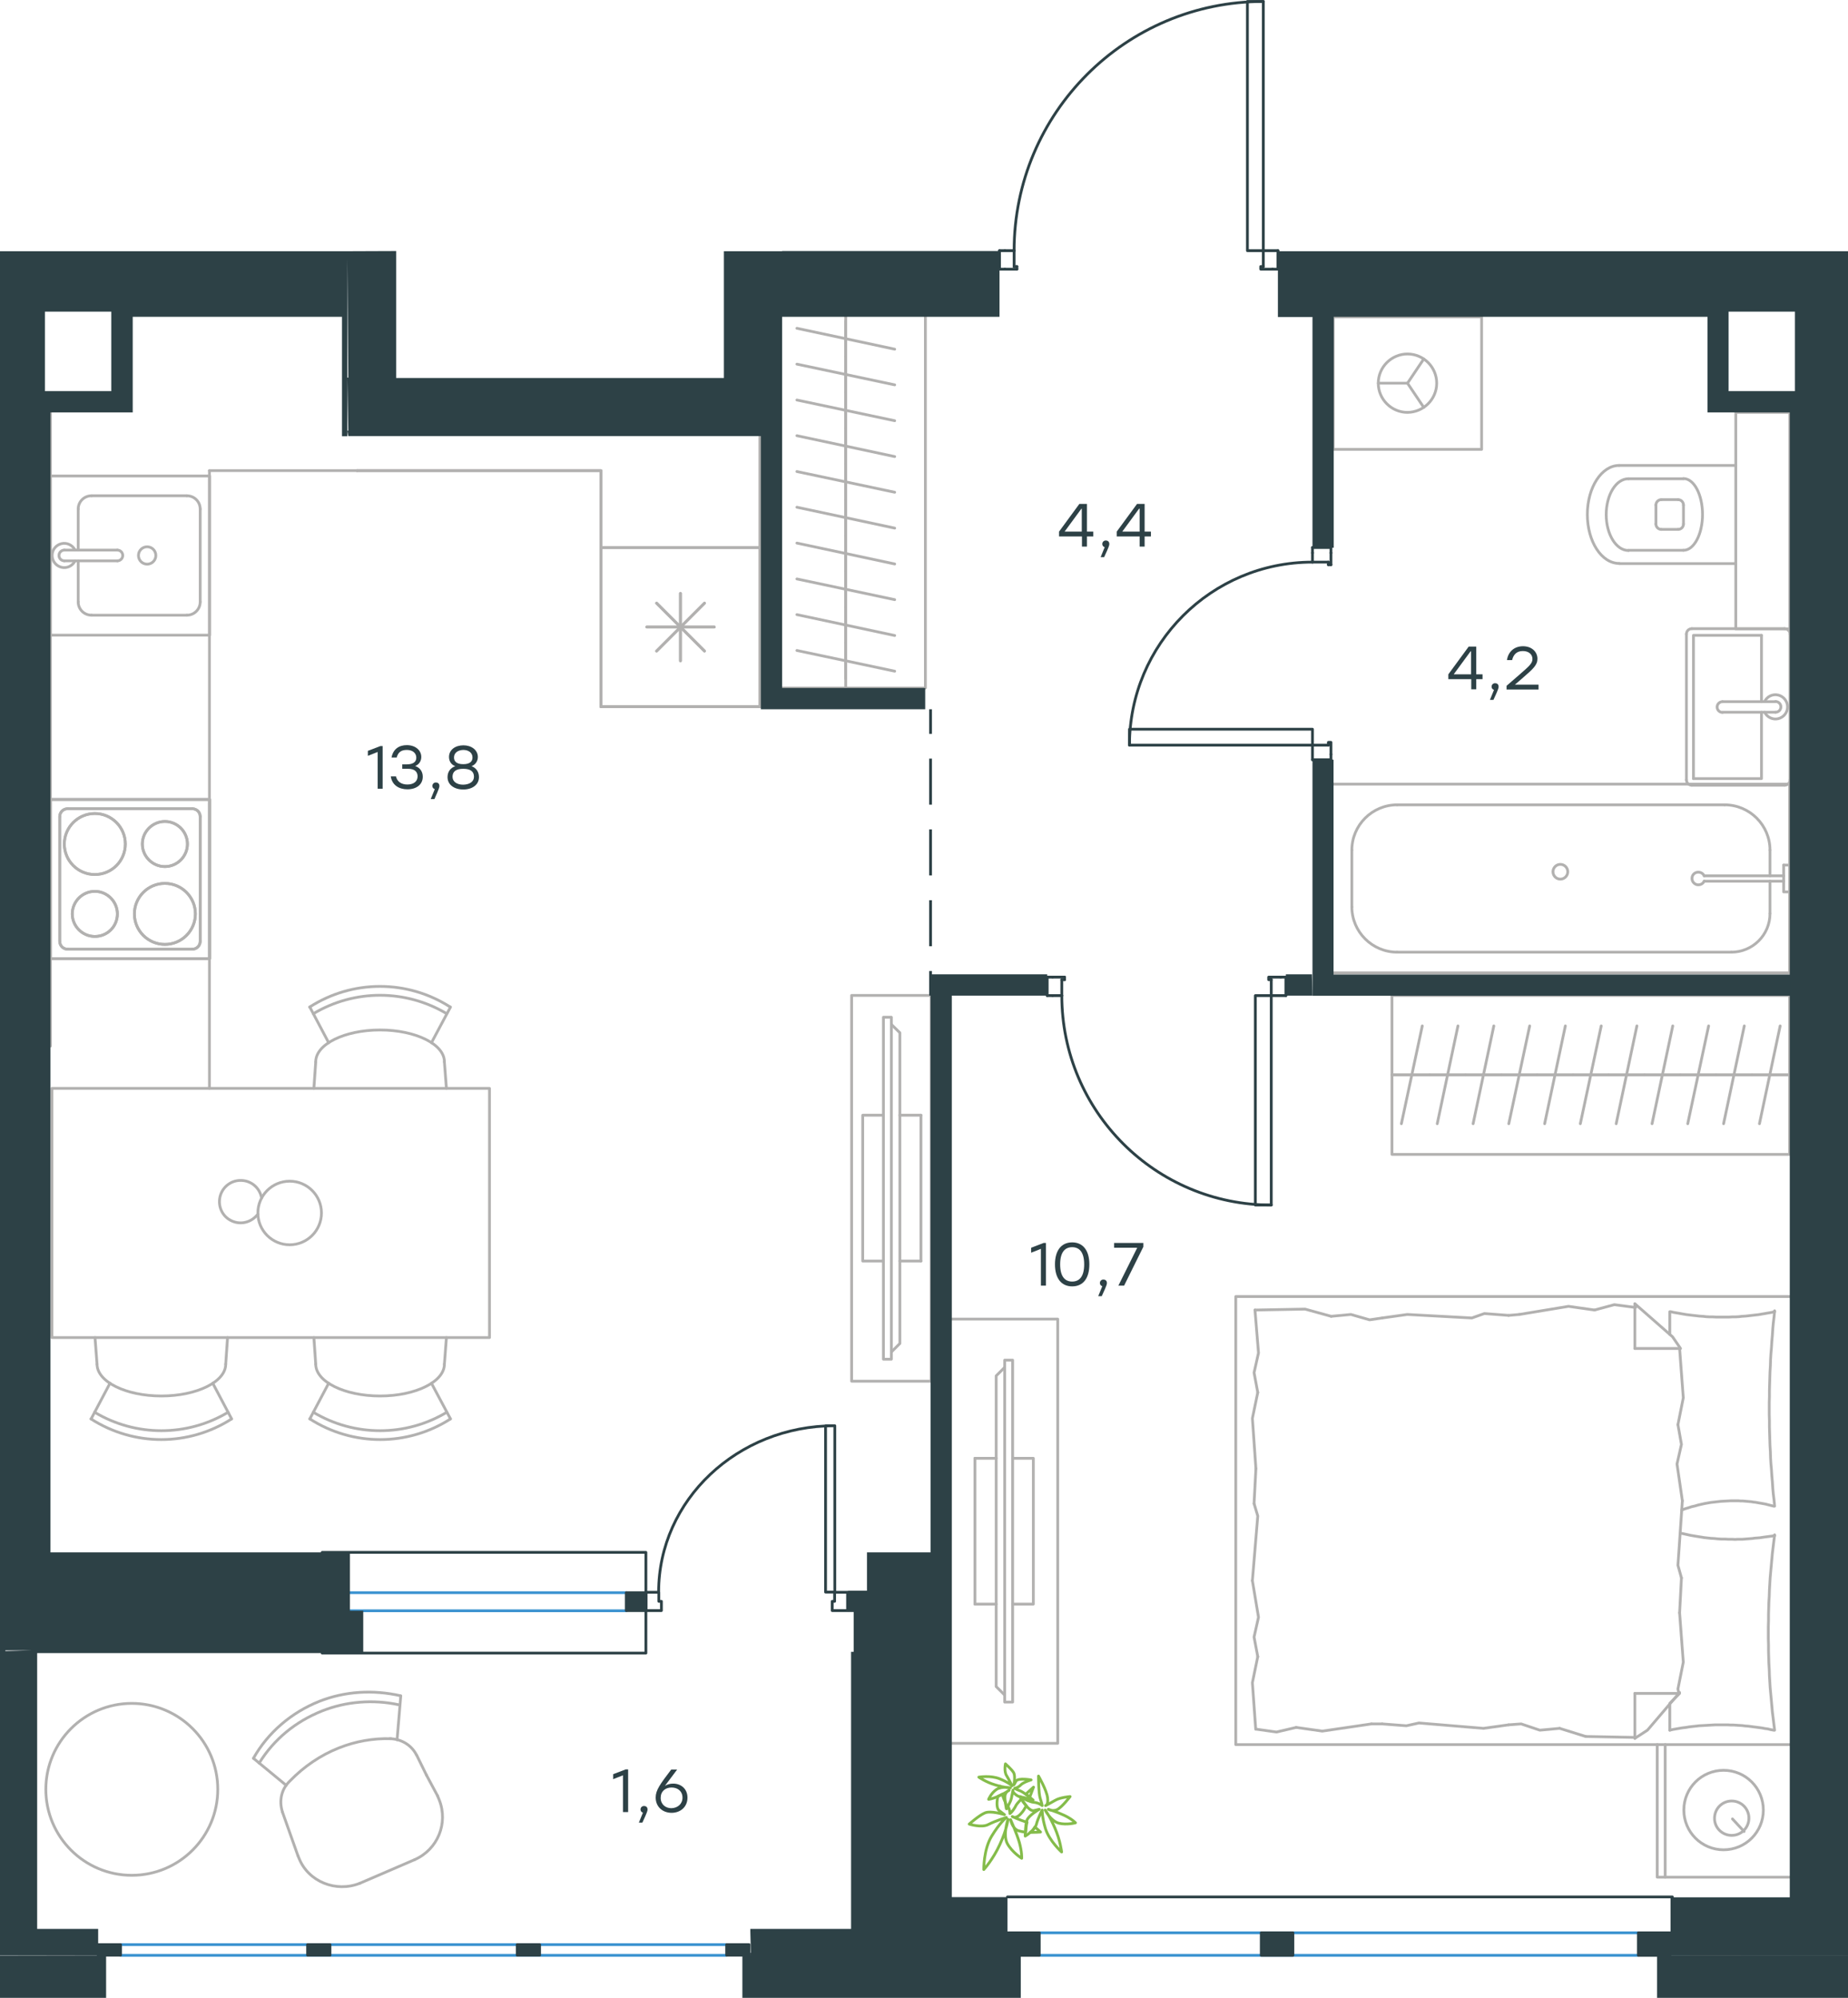 <?xml version="1.0" encoding="utf-8"?>
<!-- Generator: Adobe Illustrator 26.5.0, SVG Export Plug-In . SVG Version: 6.00 Build 0)  -->
<svg version="1.1" id="Слой_1" xmlns="http://www.w3.org/2000/svg" xmlns:xlink="http://www.w3.org/1999/xlink" x="0px" y="0px"
	 viewBox="0 0 999.7 1080.8" style="enable-background:new 0 0 999.7 1080.8;" xml:space="preserve">
<style type="text/css">
	.st0{fill:none;stroke:#B2B1B0;stroke-width:1.5;stroke-linecap:round;stroke-linejoin:round;stroke-miterlimit:10;}
	.st1{fill:none;stroke:#B2B1B0;stroke-width:1.5;stroke-linecap:round;stroke-linejoin:round;stroke-miterlimit:22.926;}
	.st2{fill:none;stroke:#2D4146;stroke-width:1.5;stroke-linecap:round;stroke-linejoin:round;stroke-miterlimit:10;}
	.st3{fill:#2D4146;}
	.st4{fill:none;stroke:#2D4146;stroke-width:1.5;stroke-miterlimit:22.926;}
	.st5{fill:none;stroke:#2D4146;stroke-width:1.5;stroke-linecap:round;stroke-linejoin:round;stroke-miterlimit:22.926;}
	.st6{fill:none;stroke:#3C93D0;stroke-width:1.5;stroke-linecap:round;stroke-linejoin:round;stroke-miterlimit:22.926;}
	.st7{fill:none;stroke:#84BC4A;stroke-width:1.5;stroke-linecap:round;stroke-linejoin:round;stroke-miterlimit:22.926;}
</style>
<g>
	<path class="st0" d="M895.8,283.5c0,1.6,1.3,2.9,2.9,2.9"/>
	<path class="st0" d="M898.7,270.3c-1.6,0-2.9,1.3-2.9,2.9"/>
	<path class="st0" d="M907.8,286.4c1.6,0,2.9-1.3,2.9-2.9"/>
	<path class="st0" d="M910.7,273.2c0-1.6-1.3-2.9-2.9-2.9"/>
	<line class="st0" x1="907.8" y1="286.4" x2="898.7" y2="286.4"/>
	<line class="st0" x1="895.8" y1="283.5" x2="895.8" y2="273.2"/>
	<line class="st0" x1="898.7" y1="270.3" x2="907.8" y2="270.3"/>
	<line class="st0" x1="910.7" y1="273.2" x2="910.7" y2="283.5"/>
	<path class="st0" d="M910.7,297.7c5.7,0,10.3-8.7,10.3-19.4c0-10.7-4.6-19.4-10.3-19.4"/>
	<line class="st0" x1="880.9" y1="297.7" x2="910.7" y2="297.7"/>
	<path class="st0" d="M880.9,259c-6.7,0-12,8.7-12,19.4c0,10.7,5.4,19.4,12,19.4"/>
	<line class="st0" x1="880.9" y1="259" x2="910.7" y2="259"/>
	<path class="st0" d="M875.9,251.8c-9.5,0-17.2,11.9-17.2,26.5c0,14.7,7.7,26.5,17.2,26.5"/>
	<line class="st0" x1="875.9" y1="304.9" x2="939" y2="304.9"/>
	<line class="st0" x1="875.9" y1="251.8" x2="939" y2="251.8"/>
	<rect x="939" y="223.1" class="st0" width="29.2" height="117.1"/>
	<g>
		<line class="st0" x1="952.9" y1="379.6" x2="952.9" y2="343.7"/>
		<polyline class="st0" points="952.9,385.3 952.9,421.2 916.1,421.2 		"/>
		<polyline class="st0" points="916.1,421.2 916.1,343.7 952.9,343.7 		"/>
		<path class="st0" d="M915.2,340.1c-1.6,0-2.9,1.3-2.9,2.9"/>
		<path class="st0" d="M912.3,421.9c0,1.6,1.3,2.9,2.9,2.9"/>
		<path class="st0" d="M968.3,343c0-1.6-1.3-2.9-2.9-2.9"/>
		<path class="st0" d="M965.4,424.8c1.6,0,2.9-1.3,2.9-2.9"/>
		<path class="st0" d="M931.8,379.6c-1.6,0-2.9,1.3-2.9,2.9c0,1.6,1.3,2.9,2.9,2.9"/>
		<line class="st0" x1="960.5" y1="379.6" x2="931.8" y2="379.6"/>
		<path class="st0" d="M960.5,385.3c1.6,0,2.9-1.3,2.9-2.9c0-1.6-1.3-2.9-2.9-2.9"/>
		<line class="st0" x1="960.5" y1="385.3" x2="931.8" y2="385.3"/>
		<path class="st0" d="M954.6,385.3c1.3,2.7,4.4,4.2,7.3,3.5c3-0.7,5.1-3.3,5.1-6.4c0-3-2.1-5.7-5.1-6.4c-3-0.7-6,0.8-7.3,3.5"/>
		<line class="st0" x1="965.4" y1="340.1" x2="915.2" y2="340.1"/>
		<line class="st0" x1="912.3" y1="343" x2="912.3" y2="421.9"/>
		<line class="st0" x1="915.2" y1="424.8" x2="965.4" y2="424.8"/>
		<line class="st0" x1="968.3" y1="421.9" x2="968.3" y2="343"/>
	</g>
	<line class="st0" x1="957.5" y1="494.2" x2="957.5" y2="476.7"/>
	<path class="st0" d="M921.9,473.8c-0.7-1.5-2.3-2.2-3.9-1.9c-1.6,0.3-2.7,1.7-2.7,3.3c0,1.6,1.1,3,2.7,3.4c1.6,0.3,3.2-0.4,3.9-1.9
		"/>
	<line class="st0" x1="964.9" y1="476.7" x2="921.9" y2="476.7"/>
	<line class="st0" x1="964.9" y1="473.8" x2="921.9" y2="473.8"/>
	<line class="st0" x1="964.9" y1="468" x2="968.1" y2="468"/>
	<polyline class="st0" points="964.9,468 964.9,482.5 968.1,482.5 	"/>
	<path class="st0" d="M848.1,471.6c0-2.2-1.8-4-4-4c-2.2,0-4,1.8-4,4c0,2.2,1.8,4,4,4C846.3,475.6,848.1,473.8,848.1,471.6z"/>
	<path class="st0" d="M936.6,515.1c11.5,0,20.9-9.3,20.9-20.9"/>
	<path class="st0" d="M957.5,459.9c0-13.5-11-24.5-24.5-24.5"/>
	<path class="st0" d="M731.3,490.6c0,13.5,11,24.5,24.5,24.5"/>
	<path class="st0" d="M755.8,435.4c-13.5,0-24.5,11-24.5,24.5"/>
	<line class="st0" x1="957.5" y1="459.9" x2="957.5" y2="473.8"/>
	<line class="st0" x1="936.6" y1="515.1" x2="755.8" y2="515.1"/>
	<line class="st0" x1="731.3" y1="490.6" x2="731.3" y2="459.9"/>
	<line class="st0" x1="755.8" y1="435.4" x2="933" y2="435.4"/>
	<rect x="720.1" y="424.2" class="st0" width="248" height="102.1"/>
	<path class="st0" d="M67.8,456.6c0-9.1-7.4-16.5-16.5-16.5c-9.1,0-16.5,7.4-16.5,16.5c0,9.1,7.4,16.5,16.5,16.5
		C60.5,473.1,67.8,465.7,67.8,456.6z"/>
	<path class="st0" d="M101.4,456.6c0-6.7-5.5-12.2-12.2-12.2c-6.7,0-12.2,5.5-12.2,12.2c0,6.7,5.5,12.2,12.2,12.2
		C95.9,468.8,101.4,463.3,101.4,456.6z"/>
	<path class="st0" d="M105.7,494.4c0-9.1-7.4-16.5-16.5-16.5c-9.1,0-16.5,7.4-16.5,16.5c0,9.1,7.4,16.5,16.5,16.5
		C98.3,510.9,105.7,503.5,105.7,494.4z"/>
	<path class="st0" d="M63.5,494.4c0-6.7-5.5-12.2-12.2-12.2c-6.7,0-12.2,5.5-12.2,12.2c0,6.7,5.5,12.2,12.2,12.2
		C58.1,506.6,63.5,501.2,63.5,494.4z"/>
	<path class="st0" d="M108.3,441.8c0-2.4-1.9-4.3-4.3-4.3"/>
	<path class="st0" d="M36.6,437.5c-2.4,0-4.3,1.9-4.3,4.3"/>
	<path class="st0" d="M104,513.5c2.4,0,4.3-1.9,4.3-4.3"/>
	<path class="st0" d="M32.3,509.2c0,2.4,1.9,4.3,4.3,4.3"/>
	<line class="st0" x1="104" y1="437.5" x2="36.6" y2="437.5"/>
	<line class="st0" x1="108.3" y1="509.2" x2="108.3" y2="441.8"/>
	<line class="st0" x1="36.6" y1="513.5" x2="104" y2="513.5"/>
	<line class="st0" x1="32.3" y1="441.8" x2="32.3" y2="509.2"/>
	<rect x="27.3" y="432.5" class="st0" width="86.1" height="86.1"/>
	<polyline class="st0" points="770.2,220.4 761.4,207.3 770.2,194.2 	"/>
	<line class="st0" x1="761.4" y1="207.3" x2="745.6" y2="207.3"/>
	<path class="st0" d="M777.2,207.3c0-8.7-7.1-15.8-15.8-15.8c-8.7,0-15.8,7.1-15.8,15.8c0,8.7,7.1,15.8,15.8,15.8
		C770.1,223,777.2,216,777.2,207.3z"/>
	<rect x="721.2" y="171.4" class="st0" width="80.3" height="71.7"/>
	<line class="st0" x1="27.3" y1="223.1" x2="27.3" y2="565.9"/>
	<line class="st0" x1="355.2" y1="352.2" x2="381.1" y2="326.3"/>
	<line class="st0" x1="381.1" y1="352.2" x2="355.2" y2="326.3"/>
	<line class="st0" x1="349.9" y1="339.2" x2="386.4" y2="339.2"/>
	<line class="st0" x1="368.1" y1="357.5" x2="368.1" y2="321"/>
	<polyline class="st0" points="411.2,236 411.2,382.3 325.1,382.3 411.2,382.3 411.2,296.2 325.1,296.2 325.1,382.3 	"/>
	<polyline class="st0" points="193.2,254.6 325.1,254.6 325.1,382.3 325.1,254.6 	"/>
	<polyline class="st0" points="325.1,382.3 411.2,382.3 411.2,236 	"/>
	<polyline class="st0" points="411.2,236 411.2,382.3 325.1,382.3 325.1,254.6 193.2,254.6 	"/>
	<line class="st0" x1="884.4" y1="939.9" x2="857.8" y2="939.4"/>
	<polyline class="st0" points="908.6,872.5 910.6,899.2 907.7,913.7 908.2,916.1 	"/>
	<polyline class="st0" points="908.6,729.5 910.6,756.2 907.7,770.7 	"/>
	<polyline class="st0" points="910.1,811.9 907.7,846.8 909.6,853.6 	"/>
	<polyline class="st0" points="907.7,770.7 909.6,781.4 907.2,792 910.1,811.9 	"/>
	<line class="st0" x1="909.6" y1="853.6" x2="908.6" y2="872.5"/>
	<polyline class="st0" points="903.3,936 905,935.6 906.8,935.3 908.5,935 910.3,934.7 912.1,934.5 913.8,934.2 915.6,934 
		917.4,933.8 919.1,933.6 920.9,933.5 922.7,933.4 924.4,933.3 926.2,933.2 928,933.1 929.7,933.1 931.4,933.1 933,933.1 
		934.6,933.1 936.2,933.2 937.8,933.2 939.3,933.3 940.9,933.4 942.5,933.5 944,933.7 945.6,933.8 947.1,934 948.6,934.2 
		950.2,934.4 951.7,934.6 953.2,934.8 954.7,935.1 956.3,935.3 957.9,935.7 959.5,936 	"/>
	<polyline class="st0" points="960,936 959.6,932.7 959.2,929.4 958.8,926.2 958.5,922.9 958.2,919.6 957.9,916.3 957.6,913.1 
		957.4,909.8 957.2,906.5 957.1,903.2 956.9,899.8 956.8,896.5 956.7,893.2 956.7,889.9 956.6,886.5 956.6,883.2 956.6,879.9 
		956.7,876.6 956.7,873.3 956.8,870 956.9,866.7 957.1,863.4 957.2,860.1 957.4,856.7 957.6,853.4 957.9,850.1 958.2,846.8 
		958.5,843.5 958.8,840.2 959.2,836.9 959.6,833.6 960,830.3 	"/>
	<polyline class="st0" points="821.9,711.1 848.5,706.7 862.6,708.7 	"/>
	<polyline class="st0" points="862.6,708.7 873.3,705.8 883.9,707.2 884.9,707.2 	"/>
	<line class="st0" x1="816.1" y1="711.6" x2="821.9" y2="711.1"/>
	<polyline class="st0" points="747.7,713 761.3,711.1 796.2,713 803,710.6 816.1,711.6 	"/>
	<polyline class="st0" points="678.9,708.7 706,708.2 720.1,712.1 	"/>
	<polyline class="st0" points="720.1,712.1 730.8,711.1 740.9,714 747.7,713 	"/>
	<polyline class="st0" points="741.9,932.6 715.3,936.5 701.2,934.5 	"/>
	<polyline class="st0" points="701.2,934.5 690.5,937 679.9,935.5 	"/>
	<line class="st0" x1="747.7" y1="932.6" x2="741.9" y2="932.6"/>
	<polyline class="st0" points="816.1,933.1 802.5,935 767.6,932.1 760.8,933.6 747.7,932.6 	"/>
	<line class="st0" x1="857.8" y1="939.4" x2="843.7" y2="935"/>
	<polyline class="st0" points="843.7,935 833,936 822.9,932.6 816.1,933.1 	"/>
	<polyline class="st0" points="960,830.8 954.6,831.5 951.9,831.9 949.2,832.1 947.8,832.3 946.5,832.4 945.2,832.5 943.9,832.6 
		942.6,832.7 941.3,832.7 940,832.7 938.7,832.8 936.8,832.7 934.9,832.7 933,832.6 931.1,832.6 929.3,832.5 927.4,832.3 
		925.6,832.2 923.7,832 921.9,831.8 920.1,831.5 918.2,831.2 916.4,830.9 914.6,830.6 912.8,830.2 911,829.8 909.1,829.4 	"/>
	<polyline class="st0" points="960,709.6 958.3,710 956.5,710.3 954.8,710.6 953,710.9 951.3,711.2 949.5,711.4 947.7,711.6 
		946,711.8 944.2,712 942.4,712.1 940.7,712.3 938.9,712.4 937.1,712.4 935.4,712.5 933.7,712.5 931.9,712.5 930.1,712.5 
		928.3,712.5 926.5,712.4 924.7,712.4 922.9,712.3 921.2,712.1 919.4,712 917.7,711.8 915.9,711.6 914.2,711.4 912.5,711.2 
		910.7,710.9 909,710.6 907.3,710.3 905.5,710 903.8,709.6 	"/>
	<polyline class="st0" points="909.8,816.9 911.6,816.2 913.3,815.7 915.1,815.1 916.9,814.7 918.6,814.2 920.3,813.8 922.1,813.4 
		923.8,813.1 925.5,812.8 927.3,812.6 929.1,812.4 930.8,812.2 932.6,812.1 934.5,812 936.3,811.9 938.2,811.9 939.4,811.9 
		940.5,811.9 941.6,812 942.8,812 943.9,812.1 945.1,812.2 946.2,812.3 947.4,812.4 948.5,812.6 949.6,812.7 950.7,812.9 
		951.8,813.1 953,813.3 954.1,813.5 955.2,813.7 956.3,814 957.9,814.4 959.5,814.8 	"/>
	<polyline class="st0" points="960,814.8 959.7,811.5 959.3,808.3 959,805 958.8,801.7 958.5,798.4 958.3,795.2 958,791.9 
		957.8,788.6 957.7,785.3 957.5,782 957.4,778.7 957.3,775.4 957.2,772 957.2,768.7 957.1,765.3 957.1,762 957.1,758.7 957.2,755.4 
		957.2,752.1 957.3,748.8 957.4,745.5 957.5,742.2 957.7,738.9 957.8,735.6 958,732.3 958.3,728.9 958.5,725.6 958.8,722.3 959,719 
		959.3,715.7 959.7,712.4 960,709.1 	"/>
	<polyline class="st0" points="679.4,794.5 677.5,767.3 680.4,753.3 	"/>
	<polyline class="st0" points="680.4,753.3 678.4,742.6 680.8,731.9 678.9,708.7 	"/>
	<polyline class="st0" points="679.3,935.5 677.5,910.3 680.4,896.2 	"/>
	<polyline class="st0" points="677.5,855.1 680.4,820.1 678.4,813.4 	"/>
	<polyline class="st0" points="680.4,896.2 678.4,885.6 680.8,874.9 677.5,855.1 	"/>
	<line class="st0" x1="678.4" y1="813.4" x2="679.4" y2="794.5"/>
	<line class="st0" x1="884.4" y1="705.3" x2="884.4" y2="729.5"/>
	<polyline class="st0" points="908.6,915.6 891.2,936 884.4,940.4 	"/>
	<line class="st0" x1="908.6" y1="729.5" x2="884.4" y2="729.5"/>
	<line class="st0" x1="903.3" y1="936" x2="903.3" y2="921.9"/>
	<polyline class="st0" points="884.4,705.3 904.8,723.2 909.1,729.5 	"/>
	<line class="st0" x1="884.4" y1="940.4" x2="884.4" y2="916.1"/>
	<polyline class="st0" points="903.3,921.5 908.6,916.1 884.4,916.1 	"/>
	<line class="st0" x1="903.3" y1="721.9" x2="903.3" y2="709.6"/>
	<line class="st0" x1="937.2" y1="984" x2="943.5" y2="990.8"/>
	<path class="st0" d="M936.8,992.9c5.2,0,9.3-4.2,9.3-9.3c0-5.2-4.2-9.3-9.3-9.3c-5.2,0-9.3,4.2-9.3,9.3
		C927.4,988.7,931.6,992.9,936.8,992.9z"/>
	<path class="st0" d="M932.4,1000.7c11.9,0,21.5-9.6,21.5-21.5c0-11.9-9.6-21.5-21.5-21.5c-11.9,0-21.5,9.6-21.5,21.5
		C910.9,991.1,920.5,1000.7,932.4,1000.7z"/>
	<line class="st0" x1="900.8" y1="943.8" x2="900.8" y2="1015.5"/>
	<polyline class="st0" points="968.2,1015.5 896.5,1015.5 896.5,943.8 	"/>
	<polyline class="st0" points="968.1,943.8 668.5,943.8 668.5,701.4 968.1,701.4 	"/>
	<polyline class="st0" points="514.9,713.6 572.2,713.6 572.2,943.1 514.9,943.1 	"/>
	<line class="st0" x1="527.4" y1="867.8" x2="538.9" y2="867.8"/>
	<line class="st0" x1="527.4" y1="788.9" x2="538.9" y2="788.9"/>
	<polyline class="st0" points="543.5,739.7 538.9,744.3 538.9,912.4 543.5,917 	"/>
	<rect x="543.5" y="735.8" class="st0" width="4.3" height="185"/>
	<polyline class="st0" points="547.8,788.9 559,788.9 559,867.8 547.8,867.8 	"/>
	<line class="st0" x1="527.4" y1="867.8" x2="527.4" y2="788.9"/>
	<line class="st0" x1="754.1" y1="581.5" x2="773.4" y2="581.5"/>
	<line class="st0" x1="769.4" y1="555" x2="758.1" y2="607.9"/>
	<line class="st0" x1="773.4" y1="581.5" x2="792.8" y2="581.5"/>
	<line class="st0" x1="788.7" y1="555" x2="777.5" y2="607.9"/>
	<line class="st0" x1="792.8" y1="581.5" x2="812.2" y2="581.5"/>
	<line class="st0" x1="808.1" y1="555" x2="796.9" y2="607.9"/>
	<line class="st0" x1="812.2" y1="581.5" x2="831.5" y2="581.5"/>
	<line class="st0" x1="827.5" y1="555" x2="816.2" y2="607.9"/>
	<line class="st0" x1="831.5" y1="581.5" x2="850.9" y2="581.5"/>
	<line class="st0" x1="846.8" y1="555" x2="835.6" y2="607.9"/>
	<line class="st0" x1="753" y1="581.5" x2="968.1" y2="581.5"/>
	<line class="st0" x1="850.9" y1="581.5" x2="870.2" y2="581.5"/>
	<line class="st0" x1="866.2" y1="555" x2="854.9" y2="607.9"/>
	<line class="st0" x1="870.2" y1="581.5" x2="889.6" y2="581.5"/>
	<line class="st0" x1="885.5" y1="555" x2="874.3" y2="607.9"/>
	<line class="st0" x1="889.6" y1="581.5" x2="909" y2="581.5"/>
	<line class="st0" x1="904.9" y1="555" x2="893.7" y2="607.9"/>
	<line class="st0" x1="909" y1="581.5" x2="928.3" y2="581.5"/>
	<line class="st0" x1="924.3" y1="555" x2="913" y2="607.9"/>
	<line class="st0" x1="928.3" y1="581.5" x2="947.7" y2="581.5"/>
	<line class="st0" x1="943.6" y1="555" x2="932.4" y2="607.9"/>
	<line class="st0" x1="947.7" y1="581.5" x2="967.1" y2="581.5"/>
	<line class="st0" x1="963" y1="555" x2="951.8" y2="607.9"/>
	<rect x="753" y="538.5" class="st0" width="215.1" height="86"/>
	<line class="st0" x1="457.5" y1="367.2" x2="457.5" y2="347.8"/>
	<line class="st0" x1="431.1" y1="351.9" x2="484" y2="363.1"/>
	<line class="st0" x1="457.5" y1="347.8" x2="457.5" y2="328.5"/>
	<line class="st0" x1="431.1" y1="332.5" x2="484" y2="343.8"/>
	<line class="st0" x1="457.5" y1="328.5" x2="457.5" y2="309.1"/>
	<line class="st0" x1="431.1" y1="313.2" x2="484" y2="324.4"/>
	<line class="st0" x1="457.5" y1="309.1" x2="457.5" y2="289.8"/>
	<line class="st0" x1="431.1" y1="293.8" x2="484" y2="305.1"/>
	<line class="st0" x1="457.5" y1="372.2" x2="457.5" y2="171.4"/>
	<line class="st0" x1="457.5" y1="289.8" x2="457.5" y2="270.4"/>
	<line class="st0" x1="431.1" y1="274.4" x2="484" y2="285.7"/>
	<line class="st0" x1="457.5" y1="270.4" x2="457.5" y2="251"/>
	<line class="st0" x1="431.1" y1="255.1" x2="484" y2="266.3"/>
	<line class="st0" x1="457.5" y1="251" x2="457.5" y2="231.7"/>
	<line class="st0" x1="431.1" y1="235.7" x2="484" y2="247"/>
	<line class="st0" x1="457.5" y1="231.7" x2="457.5" y2="212.3"/>
	<line class="st0" x1="431.1" y1="216.4" x2="484" y2="227.6"/>
	<line class="st0" x1="457.5" y1="212.3" x2="457.5" y2="192.9"/>
	<line class="st0" x1="431.1" y1="197" x2="484" y2="208.2"/>
	<line class="st0" x1="457.5" y1="192.9" x2="457.5" y2="173.6"/>
	<line class="st0" x1="431.1" y1="177.6" x2="484" y2="188.9"/>
	<line class="st0" x1="414.5" y1="168.6" x2="500.6" y2="168.6"/>
	<polyline class="st0" points="500.6,171.4 500.6,372.2 414.5,372.2 	"/>
	<path class="st0" d="M51.2,764c22.2,13.3,50,13.3,72.2,0"/>
	<path class="st0" d="M49.2,767.6c23.2,14.9,52.9,14.9,76.1,0"/>
	<line class="st0" x1="59.5" y1="748.3" x2="49.3" y2="767.6"/>
	<line class="st0" x1="115.1" y1="748.3" x2="125.3" y2="767.6"/>
	<line class="st0" x1="122.1" y1="738" x2="123.1" y2="723.6"/>
	<line class="st0" x1="52.5" y1="738" x2="51.4" y2="723.6"/>
	<path class="st0" d="M52.5,738c0,9.5,15.6,17.2,34.8,17.2c19.2,0,34.8-7.7,34.8-17.2"/>
	<path class="st0" d="M169.5,764c22.2,13.3,50,13.3,72.2,0"/>
	<path class="st0" d="M167.6,767.6c23.2,14.9,52.9,14.9,76.1,0"/>
	<line class="st0" x1="233.4" y1="748.3" x2="243.7" y2="767.6"/>
	<line class="st0" x1="177.8" y1="748.3" x2="167.6" y2="767.6"/>
	<line class="st0" x1="170.8" y1="738" x2="169.8" y2="723.6"/>
	<line class="st0" x1="240.4" y1="738" x2="241.5" y2="723.6"/>
	<path class="st0" d="M170.8,738c0,9.5,15.6,17.2,34.8,17.2s34.8-7.7,34.8-17.2"/>
	<path class="st0" d="M241.7,548.4c-22.2-13.3-50-13.3-72.2,0"/>
	<path class="st0" d="M243.6,544.8c-23.2-14.9-52.9-14.9-76.1,0"/>
	<line class="st0" x1="177.8" y1="564.1" x2="167.6" y2="544.8"/>
	<line class="st0" x1="233.4" y1="564.1" x2="243.7" y2="544.8"/>
	<line class="st0" x1="240.4" y1="574.5" x2="241.5" y2="588.8"/>
	<line class="st0" x1="170.8" y1="574.5" x2="169.8" y2="588.8"/>
	<path class="st0" d="M240.4,574.4c0-9.5-15.6-17.2-34.8-17.2s-34.8,7.7-34.8,17.2"/>
	<path class="st0" d="M141.5,648.1c-0.9-5.4-5.5-9.4-11-9.5c-5.5-0.2-10.3,3.6-11.5,8.9c-1.2,5.3,1.4,10.8,6.4,13
		c5,2.3,10.8,0.7,14.1-3.7"/>
	<path class="st0" d="M139.5,656.2c0,9.5,7.7,17.2,17.2,17.2c9.5,0,17.2-7.7,17.2-17.2c0-9.5-7.7-17.2-17.2-17.2
		C147.2,639,139.5,646.7,139.5,656.2z"/>
	<rect x="28.1" y="588.8" class="st0" width="236.7" height="134.8"/>
	<rect x="460.7" y="538.5" class="st0" width="43" height="208.7"/>
	<line class="st0" x1="498.2" y1="682.2" x2="486.8" y2="682.2"/>
	<line class="st0" x1="498.2" y1="603.3" x2="486.8" y2="603.3"/>
	<polyline class="st0" points="482.2,554.2 486.8,558.7 486.8,726.8 482.2,731.4 	"/>
	<rect x="477.9" y="550.3" class="st0" width="4.3" height="185"/>
	<polyline class="st0" points="477.9,603.3 466.7,603.3 466.7,682.2 477.9,682.2 	"/>
	<line class="st0" x1="498.2" y1="682.2" x2="498.2" y2="603.3"/>
	<path class="st0" d="M67.8,456.6c0-9.1-7.4-16.5-16.5-16.5c-9.1,0-16.5,7.4-16.5,16.5c0,9.1,7.4,16.5,16.5,16.5
		C60.5,473.1,67.8,465.7,67.8,456.6z"/>
	<path class="st0" d="M101.4,456.6c0-6.7-5.5-12.2-12.2-12.2c-6.7,0-12.2,5.5-12.2,12.2c0,6.7,5.5,12.2,12.2,12.2
		C95.9,468.8,101.4,463.3,101.4,456.6z"/>
	<path class="st0" d="M105.7,494.4c0-9.1-7.4-16.5-16.5-16.5c-9.1,0-16.5,7.4-16.5,16.5c0,9.1,7.4,16.5,16.5,16.5
		C98.3,510.9,105.7,503.5,105.7,494.4z"/>
	<path class="st0" d="M63.5,494.4c0-6.7-5.5-12.2-12.2-12.2c-6.7,0-12.2,5.5-12.2,12.2c0,6.7,5.5,12.2,12.2,12.2
		C58.1,506.6,63.5,501.2,63.5,494.4z"/>
	<path class="st0" d="M108.3,441.8c0-2.4-1.9-4.3-4.3-4.3"/>
	<path class="st0" d="M36.6,437.5c-2.4,0-4.3,1.9-4.3,4.3"/>
	<path class="st0" d="M104,513.5c2.4,0,4.3-1.9,4.3-4.3"/>
	<path class="st0" d="M32.3,509.2c0,2.4,1.9,4.3,4.3,4.3"/>
	<line class="st0" x1="104" y1="437.5" x2="36.6" y2="437.5"/>
	<line class="st0" x1="108.3" y1="509.2" x2="108.3" y2="441.8"/>
	<line class="st0" x1="36.6" y1="513.5" x2="104" y2="513.5"/>
	<line class="st0" x1="32.3" y1="441.8" x2="32.3" y2="509.2"/>
	<rect x="27.3" y="432.5" class="st0" width="86.1" height="86.1"/>
	<line class="st0" x1="355.2" y1="352.2" x2="381.1" y2="326.3"/>
	<line class="st0" x1="381.1" y1="352.2" x2="355.2" y2="326.3"/>
	<line class="st0" x1="349.9" y1="339.2" x2="386.4" y2="339.2"/>
	<line class="st0" x1="368.1" y1="357.5" x2="368.1" y2="321"/>
	<rect x="325.1" y="296.2" class="st0" width="86.1" height="86"/>
	<line class="st0" x1="42.3" y1="275.4" x2="42.3" y2="297.6"/>
	<path class="st0" d="M79.6,295.8c-2.6,0-4.7,2.1-4.7,4.7c0,2.6,2.1,4.7,4.7,4.7c2.6,0,4.7-2.1,4.7-4.7
		C84.3,297.9,82.2,295.8,79.6,295.8z"/>
	<path class="st0" d="M63.5,303.4c1.6,0,2.9-1.3,2.9-2.9c0-1.6-1.3-2.9-2.9-2.9"/>
	<line class="st0" x1="34.8" y1="297.6" x2="63.5" y2="297.6"/>
	<path class="st0" d="M34.8,297.6c-1.6,0-2.9,1.3-2.9,2.9c0,1.6,1.3,2.9,2.9,2.9"/>
	<line class="st0" x1="34.8" y1="303.4" x2="63.5" y2="303.4"/>
	<path class="st0" d="M40.6,297.6c-1.3-2.7-4.4-4.2-7.3-3.5c-3,0.7-5.1,3.3-5.1,6.4c0,3,2.1,5.7,5.1,6.4c3,0.7,6-0.8,7.3-3.5"/>
	<path class="st0" d="M49.5,268.2c-4,0-7.2,3.2-7.2,7.2"/>
	<path class="st0" d="M42.3,325.6c0,4,3.2,7.2,7.2,7.2"/>
	<path class="st0" d="M108.3,275.4c0-4-3.2-7.2-7.2-7.2"/>
	<path class="st0" d="M101.1,332.8c4,0,7.2-3.2,7.2-7.2"/>
	<line class="st0" x1="49.5" y1="268.2" x2="101.1" y2="268.2"/>
	<line class="st0" x1="108.3" y1="275.4" x2="108.3" y2="325.6"/>
	<line class="st0" x1="101.1" y1="332.8" x2="49.5" y2="332.8"/>
	<line class="st0" x1="42.3" y1="325.6" x2="42.3" y2="303.4"/>
	<rect x="27.3" y="257.5" class="st0" width="86.1" height="86.1"/>
	<g>
		<g>
			<line class="st1" x1="194.7" y1="1018.8" x2="224.4" y2="1006"/>
			<line class="st1" x1="230.7" y1="960.3" x2="225.4" y2="949.5"/>
			<line class="st1" x1="236.7" y1="971.5" x2="230.7" y2="960.3"/>
			<line class="st1" x1="161.2" y1="1004" x2="152.8" y2="980.3"/>
			<line class="st1" x1="137.1" y1="951.2" x2="154.8" y2="965.8"/>
			<line class="st1" x1="216.8" y1="917.5" x2="214.8" y2="941.2"/>
			<path class="st1" d="M194.7,1018.8L194.7,1018.8c-13,5.2-27.9-0.9-32.9-13.4c-0.2-0.4-0.4-0.9-0.5-1.3"/>
			<path class="st1" d="M140.2,953.8c8-12.9,19.7-22.5,34-28.2c13-5.2,27.7-6.3,41.3-3.4"/>
			<path class="st1" d="M157,963.3c7.4-7.6,16.4-13.8,26.3-17.7c9-3.6,18.7-5.3,28.2-5"/>
			<path class="st1" d="M137.1,951.2c7.9-14.1,20.8-24.9,35.6-30.8c13.9-5.5,29.2-6.4,44.1-3"/>
			<path class="st1" d="M236.7,971.5c0.4,0.9,0.5,1.3,0.9,2.2c5,12.6-0.8,26.8-13.2,32.3"/>
			<path class="st1" d="M210.9,940.6c6.3,0.1,11.8,3.6,14.4,8.8"/>
			<path class="st1" d="M152.8,980.3c-1.9-6-0.7-12.2,3.8-16.6"/>
		</g>
		<circle class="st1" cx="71.3" cy="968" r="46.5"/>
	</g>
	<line class="st0" x1="193.2" y1="254.6" x2="113.3" y2="254.6"/>
	<line class="st0" x1="113.3" y1="254.6" x2="113.3" y2="588.8"/>
</g>
<line class="st2" x1="543.6" y1="135.6" x2="540.7" y2="135.6"/>
<polyline class="st2" points="691.3,135.6 688.4,135.6 683.4,135.6 "/>
<line class="st2" x1="548.6" y1="135.6" x2="543.6" y2="135.6"/>
<path class="st2" d="M683.4,0.8c-74.5,0-134.8,60.4-134.8,134.8"/>
<line class="st2" x1="543.6" y1="145.6" x2="550.1" y2="145.6"/>
<line class="st2" x1="688.4" y1="145.6" x2="691.3" y2="145.6"/>
<line class="st2" x1="683.4" y1="135.6" x2="683.4" y2="144.2"/>
<polyline class="st2" points="688.4,145.6 682,145.6 682,144.2 683.4,144.2 "/>
<line class="st2" x1="691.3" y1="135.6" x2="691.3" y2="145.6"/>
<line class="st2" x1="548.6" y1="144.2" x2="550.1" y2="144.2"/>
<polyline class="st2" points="540.7,135.6 540.7,145.6 543.6,145.6 "/>
<line class="st2" x1="548.6" y1="135.6" x2="548.6" y2="144.2"/>
<line class="st2" x1="550.1" y1="144.2" x2="550.1" y2="145.6"/>
<polygon class="st2" points="683.4,104 683.4,0.8 674.8,0.8 674.8,32.2 674.8,135.6 683.4,135.6 "/>
<line class="st2" x1="710" y1="299.1" x2="710" y2="296.2"/>
<polyline class="st2" points="710,411 710,408.1 710,403.1 "/>
<line class="st2" x1="710" y1="304.1" x2="710" y2="299.1"/>
<path class="st2" d="M710,304.1c-54.7,0-99,44.3-99,99"/>
<line class="st2" x1="720" y1="299.1" x2="720" y2="305.5"/>
<line class="st2" x1="720" y1="408.1" x2="720" y2="411"/>
<line class="st2" x1="710" y1="403.1" x2="718.6" y2="403.1"/>
<polyline class="st2" points="720,408.1 720,401.6 718.6,401.6 718.6,403.1 "/>
<line class="st2" x1="710" y1="411" x2="720" y2="411"/>
<line class="st2" x1="718.6" y1="304.1" x2="718.6" y2="305.5"/>
<polyline class="st2" points="710,296.2 720,296.2 720,299.1 "/>
<line class="st2" x1="710" y1="304.1" x2="718.6" y2="304.1"/>
<line class="st2" x1="718.6" y1="305.5" x2="720" y2="305.5"/>
<polygon class="st2" points="611,403.1 611,394.5 642.4,394.5 710,394.5 710,403.1 678.4,403.1 "/>
<line class="st2" x1="569.4" y1="538.6" x2="566.5" y2="538.6"/>
<polyline class="st2" points="695.6,538.6 692.8,538.6 687.7,538.6 "/>
<line class="st2" x1="574.4" y1="538.6" x2="569.4" y2="538.6"/>
<path class="st2" d="M574.4,538.6c0,62.6,50.7,113.3,113.3,113.3"/>
<line class="st2" x1="569.4" y1="528.6" x2="575.9" y2="528.6"/>
<line class="st2" x1="692.8" y1="528.6" x2="695.6" y2="528.6"/>
<line class="st2" x1="687.7" y1="538.6" x2="687.7" y2="530"/>
<polyline class="st2" points="692.8,528.6 686.3,528.6 686.3,530 687.7,530 "/>
<line class="st2" x1="695.6" y1="538.6" x2="695.6" y2="528.6"/>
<line class="st2" x1="574.4" y1="530" x2="575.9" y2="530"/>
<polyline class="st2" points="566.5,538.6 566.5,528.6 569.4,528.6 "/>
<line class="st2" x1="574.4" y1="538.6" x2="574.4" y2="530"/>
<line class="st2" x1="575.9" y1="530" x2="575.9" y2="528.6"/>
<polygon class="st2" points="687.7,651.9 679.1,651.9 679.1,620.5 679.1,538.6 687.7,538.6 687.7,570.2 "/>
<g>
	<path class="st3" d="M565.8,672.4v23.1h-2.7v-19.9l-5.3,2.1v-2.7l6.8-2.6H565.8z"/>
	<path class="st3" d="M589.3,684c0,7.6-3.4,11.9-9.3,11.9c-5.8,0-9.3-4.3-9.3-11.9s3.5-11.9,9.3-11.9
		C585.8,672.1,589.3,676.4,589.3,684z M586.5,684c0-6.6-2.6-9.3-6.5-9.3s-6.5,2.7-6.5,9.3c0,6.6,2.6,9.3,6.5,9.3
		S586.5,690.6,586.5,684z"/>
	<path class="st3" d="M596,701.2h-1.9l2.2-5.4c-0.8-0.2-1.3-0.9-1.3-1.7c0-1.1,0.8-1.9,1.9-1.9c0.8,0,1.9,0.4,1.9,1.9
		C598.8,694.7,598.7,695.4,596,701.2z"/>
	<path class="st3" d="M618.5,672.4v2.1l-10.4,21h-3.1l10.2-20.5h-12.5v-2.6H618.5z"/>
</g>
<g>
	<path class="st3" d="M207,403.6v23.1h-2.7v-19.9l-5.3,2.1v-2.7l6.8-2.6H207z"/>
	<path class="st3" d="M228.7,420.2c0,4.2-3.4,6.8-8.3,6.8c-4.5,0-8.3-2.2-9-7h2.8c0.7,3.1,3.2,4.4,6.2,4.4c3.4,0,5.5-1.7,5.5-4.4
		c0-2.3-1.4-4.1-5.1-4.1h-3.2v-2.4h2.4c3.5,0,5.2-1.3,5.2-3.6c0-2.6-2.1-4.2-5.1-4.2c-2.8,0-4.7,1-5.5,4.1h-2.8
		c0.9-4.7,4.2-6.7,8.3-6.7c4.4,0,7.8,2.6,7.8,6.4c0,2.2-1.2,4.1-3.3,4.9C227.2,415.3,228.7,417.4,228.7,420.2z"/>
	<path class="st3" d="M235,432.3H233l2.2-5.4c-0.8-0.2-1.3-0.9-1.3-1.7c0-1.1,0.8-1.9,1.9-1.9c0.8,0,1.9,0.4,1.9,1.9
		C237.7,425.8,237.6,426.5,235,432.3z"/>
	<path class="st3" d="M259.1,420.4c0,4.2-3.7,6.7-8.5,6.7c-4.8,0-8.5-2.5-8.5-6.7c0-2.8,1.5-5,4.2-5.9c-2.2-0.8-3.4-2.7-3.4-5
		c0-3.9,3.4-6.3,7.8-6.3c4.3,0,7.8,2.5,7.8,6.3c0,2.2-1.2,4.1-3.4,5C257.6,415.4,259.1,417.6,259.1,420.4z M256.4,420.2
		c0-2.9-2-4.3-5.8-4.3c-3.8,0-5.8,1.4-5.8,4.3c0,2.7,2.4,4.3,5.8,4.3C254,424.4,256.4,422.9,256.4,420.2z M245.6,409.8
		c0,2.1,1.4,3.6,5,3.6c3.6,0,5-1.5,5-3.6c0-2.5-2-4.1-5-4.1C247.6,405.8,245.6,407.3,245.6,409.8z"/>
</g>
<g>
	<path class="st3" d="M339.8,957.2v23.1H337v-19.9l-5.3,2.1v-2.7l6.8-2.6H339.8z"/>
	<path class="st3" d="M347.5,986h-1.9l2.2-5.4c-0.8-0.2-1.3-0.9-1.3-1.7c0-1.1,0.8-1.9,1.9-1.9c0.8,0,1.9,0.4,1.9,1.9
		C350.3,979.5,350.2,980.2,347.5,986z"/>
	<path class="st3" d="M371.9,972.5c0,5-3.8,8.2-8.6,8.2c-4.7,0-8.6-3.1-8.6-8.3c0-4,2.4-7.2,8.4-15.1h3.2l-6.6,8.8
		c1.2-0.7,2.6-1.2,4.3-1.2C368.1,964.8,371.9,967.5,371.9,972.5z M369.2,972.5c0-3.5-2.6-5.5-5.9-5.5c-3.4,0-5.9,2.1-5.9,5.6
		s2.6,5.6,5.8,5.6C366.6,978.1,369.2,975.9,369.2,972.5z"/>
</g>
<g>
	<path class="st3" d="M591.4,290.2H588v5.5h-2.7v-5.5h-12.4v-2.6l11-15h4.1v15h3.4V290.2z M585.2,287.6v-12.4H585l-9.1,12.4
		L585.2,287.6z"/>
	<path class="st3" d="M597.3,301.4h-1.9l2.2-5.4c-0.8-0.2-1.3-0.9-1.3-1.7c0-1.1,0.8-1.9,1.9-1.9c0.8,0,1.9,0.4,1.9,1.9
		C600.1,294.9,600,295.6,597.3,301.4z"/>
	<path class="st3" d="M622.6,290.2h-3.4v5.5h-2.7v-5.5h-12.4v-2.6l11-15h4.1v15h3.4V290.2z M616.5,287.6v-12.4h-0.3l-9.1,12.4
		L616.5,287.6z"/>
</g>
<g>
	<path class="st3" d="M802,367.4h-3.4v5.5h-2.7v-5.5h-12.4v-2.6l11-15h4.1v15h3.4V367.4z M795.8,364.8v-12.4h-0.3l-9.1,12.4
		L795.8,364.8z"/>
	<path class="st3" d="M807.9,378.6H806l2.2-5.4c-0.8-0.2-1.3-0.9-1.3-1.7c0-1.1,0.8-1.9,1.9-1.9c0.8,0,1.9,0.4,1.9,1.9
		C810.7,372.1,810.6,372.8,807.9,378.6z"/>
	<path class="st3" d="M832.4,373H815v-2l6.7-5.8c5.6-4.9,7.3-6.3,7.3-8.7c0-2.5-2-4.3-5.2-4.3c-3.3,0-5.1,1.9-5.8,4.9h-2.8
		c0.7-4.6,4-7.5,8.7-7.5c4.7,0,7.8,3,7.8,6.8c0,3.4-2.4,5.5-7.8,10.2l-4.4,3.8h12.8V373z"/>
</g>
<line class="st4" x1="503.4" y1="538.6" x2="503.4" y2="525.3"/>
<line class="st4" x1="503.4" y1="511.9" x2="503.4" y2="487"/>
<line class="st4" x1="503.4" y1="473.6" x2="503.4" y2="448.7"/>
<line class="st4" x1="503.4" y1="435.3" x2="503.4" y2="410.4"/>
<line class="st4" x1="503.4" y1="397" x2="503.4" y2="383.7"/>
<path class="st5" d="M458.5,871.3v-9.9h-7v4.9h-1.3v5H458.5z M349.4,871.3h8.4v-5h-1.4v-4.9h-7V871.3z M451.5,771.3
	c-52.6,0-95.2,40.3-95.2,89.9 M451.6,771.3h-5v90h5V771.3z"/>
<line class="st6" x1="184.5" y1="861.6" x2="338.8" y2="861.6"/>
<line class="st6" x1="184.9" y1="871.4" x2="338.8" y2="871.4"/>
<rect x="174.3" y="839.8" class="st5" width="175.1" height="54.5"/>
<rect x="338.8" y="861.6" class="st5" width="10.6" height="9.7"/>
<rect x="459.1" y="861.3" class="st5" width="9.9" height="10"/>
<line class="st5" x1="545" y1="1026.2" x2="904.7" y2="1026.2"/>
<line class="st6" x1="562.3" y1="1057.8" x2="886.3" y2="1057.8"/>
<line class="st6" x1="562.3" y1="1045.6" x2="886.3" y2="1045.6"/>
<rect x="545" y="1045.6" class="st5" width="17.2" height="12.2"/>
<rect x="682.3" y="1045.6" class="st5" width="17.1" height="12.2"/>
<rect x="886.3" y="1045.6" class="st5" width="17.1" height="12.2"/>
<line class="st6" x1="393.1" y1="1057.8" x2="65.1" y2="1057.8"/>
<line class="st6" x1="393.1" y1="1052" x2="65.1" y2="1052"/>
<rect x="53.1" y="1052" class="st5" width="12.1" height="5.7"/>
<rect x="393.1" y="1052" class="st5" width="12.1" height="5.7"/>
<rect x="279.8" y="1052" class="st5" width="12.1" height="5.7"/>
<rect x="166.4" y="1052" class="st5" width="12.1" height="5.7"/>
<rect x="338.8" y="861.6" class="st3" width="10.6" height="9.7"/>
<rect x="459.1" y="861.3" class="st3" width="9.9" height="10"/>
<rect x="682.3" y="1045.6" class="st3" width="17.1" height="12.2"/>
<rect x="886.3" y="1045.6" class="st3" width="17.1" height="12.2"/>
<rect x="53.1" y="1052" class="st3" width="12.1" height="5.7"/>
<rect x="393.1" y="1052" class="st3" width="12.1" height="5.7"/>
<rect x="279.8" y="1052" class="st3" width="12.1" height="5.7"/>
<rect x="166.4" y="1052" class="st3" width="12.1" height="5.7"/>
<polygon class="st3" points="695.6,527.1 695.6,538.6 709.7,538.6 710,538.6 709.7,527.1 "/>
<polygon class="st3" points="503.4,538.6 503.4,839.8 469,839.8 469,842.7 469,871.4 461.8,871.4 461.8,893.6 460.4,893.6 
	460.4,1043.5 405.9,1043.5 405.9,1044.9 406.2,1056.4 405.9,1056.4 405.9,1057.8 401.6,1057.8 401.6,1079.3 401.6,1080.8 
	483.4,1080.8 552.2,1080.8 552.2,1079.3 552.2,1057.8 545,1057.8 545,1057.8 562.3,1057.8 562.3,1045.6 545,1045.6 545,1029.1 
	545,1026.3 514.9,1026.3 514.9,842.7 514.9,538.6 566.5,538.6 566.5,527.1 503.4,527.1 "/>
<polygon class="st3" points="896.4,1079.3 896.4,1080.8 937.5,1080.8 999.7,1080.8 999.7,1079.3 999.7,1057.8 896.4,1057.9 "/>
<polygon class="st3" points="0,1079.3 0,1080.8 42.1,1080.8 57.4,1080.8 57.4,1079.3 57.4,1057.8 0,1057.9 "/>
<path class="st3" d="M999.7,283.3v-43v-28.7v-60.2v-4.3v-7.2v-4H691.3v4v28.7v2.9H710v124.8h11.5V171.4h202.2v40.2v11.5h44.5v304.1
	H721.4V411H710v127.7h11.5h246.7v487.7h-64.5v2.9v28.7H971h28.7V283.3z M971,211.6h-35.9v-43H971V211.6z"/>
<path class="st3" d="M423.1,135.9h-31.5v4v28.7v35.9h-55.9h-119h-2.4v-68.7l-25.7,0.1H0v758.4v149.2v14.3h2.9h14.3h2.9h32.7h0.3
	l-0.3-1.4h0.3v-11.5v-1.4h-33V894.3h176.4v-1.4v-21.5h-2.9h-4.3v-28.7v-2.9H27.3V223.1h44.5v-11.5v-40.2H185V236h2.9v-2.9v-28.7v-33
	v-2.9v-28.7l0.5,64.5h-0.5l0.5,28.7h-0.5l0.5,2.9h223.2v136.3v11.5h88.9v-11.5h-77.4V233.1v-61.7h3.2h114.4v-2.9v-28.7v-4H423.1z
	 M2.9,893.2v-0.4h1.4h12.9L2.9,893.2z M60.2,211.6h-33h-2.9v-43h35.9V211.6z"/>
<g>
	<path class="st7" d="M544.4,983.2c0,0-3.6,2.9-8,10.2c-4.4,7.3-4.2,18-4.2,18s4.9-5.3,8.7-13.6c3.8-8.2,4.4-13.6,4.4-13.6
		s-2.9,8.2-0.4,13.1c2.7,4.9,7.8,8,7.8,8s0.2-3.3-1.3-8.7c-1.6-5.3-4.7-12.2-4.7-12.2s0.9,4.9,4.2,6c0.9,0.2,2.4,0.7,4,0.7
		c0.2-1.6,0.2-3.8,0.7-5.3c-0.2-0.2-0.7-0.2-0.7-0.2c-3.6-1.1-7.3-2.9-7.3-2.9s1.8,1.8,4.9-1.8c0.9-0.9,1.8-2.4,2.7-4
		c-0.9-1.1-2-2.7-2.7-3.6c-1.6,1.6-2.9,3.1-3.3,4.2c-1.8,3.1-2.9,3.6-2.9,3.6s0.2-1.6-0.9-3.6c-0.4,0.7-0.7,0.9-0.7,0.9
		s-0.2-1.3-0.7-3.1c-0.7-1.3-1.3-2.9-1.8-4.7c-0.7,0.4-1.3,0.7-2.2,1.1l-0.2,0.2c-0.7,3.1-0.7,6.5,0.7,7.6l2.9,2.2
		c0,0-7.6-2.4-10.7-0.9c-3.1,1.3-8.4,6-8.4,6s6.7,2.2,10.4,0.2C538.6,985,544.4,983.2,544.4,983.2z M557.3,991.3
		c2.9,0,5.6-0.2,5.6-0.2s-1.3-1.3-3.1-2.7C559.1,989.7,558.4,990.6,557.3,991.3z M556.2,974.1c0.2-0.2,0.2-0.7,0.4-0.9
		c-0.9-0.2-2.2-0.7-3.3-0.9l-0.2,0.2C553.8,973,554.9,973.7,556.2,974.1z M557.1,972.1c1.1-2.9,2-5.3,2-5.3s-2,1.8-4.2,3.8
		C555.5,971,556.4,971.7,557.1,972.1z M541.3,967c0-0.2-0.2-0.7-0.2-0.7h-0.2c0,0.2-0.2,0.4-0.2,0.9C541.1,967,541.1,967,541.3,967z
		"/>
	<path class="st7" d="M563.8,979.2c0,0-0.2,3.6,1.8,10.2c2.2,6.7,8.7,12.5,8.7,12.5s-0.7-6.2-3.6-12.9c-2.9-6.7-5.3-9.8-5.3-9.8
		s2.9,5.8,7.3,7.1c4.4,1.1,9.1-0.2,9.1-0.2s-1.8-2-6-4c-4.2-2-8.7-3.3-8.7-3.3s2.2,1.3,4.7,0.2c2.7-1.3,7.1-7.1,7.1-7.1
		s-5.3,0.4-8,2c-2.7,1.6-5.3,2.9-5.3,2.9s1.6-0.2,1.1-4.2c-0.4-4-4.9-11.8-4.9-11.8s0,9.3,0.9,12c0.9,2.7,1.1,4,1.1,4
		s-1.8-1.6-4.7-1.8c-2.2-0.2-4.9-2-6.7-2.9c-0.2-0.2-0.7-0.2-0.7-0.2c0.9,1.6,4.9,8.2,7.6,7.6l2.9-0.7c0,0-5.8,3.3-6.7,6
		c-0.9,2.7-0.9,8.5-0.9,8.5s4.9-2.9,6-6.2C561.5,983.5,563.8,979.2,563.8,979.2z"/>
	<path class="st7" d="M547.5,966.1c0,0-1.8-1.8-6.7-3.8c-4.9-2-11.3-0.9-11.3-0.9s3.8,2.7,8.9,4.2c5.3,1.6,8.2,1.6,8.2,1.6
		s-4.7-1.1-7.6,0.9c-2.9,2-4.2,5.3-4.2,5.3s2-0.2,5.1-1.6c3.1-1.3,6-3.3,6-3.3s-1.8,0.7-2.2,2.7c-0.4,2,0.7,7.3,0.7,7.3
		s2.2-3.3,2.7-5.6c0.4-2.2,0.9-4.5,0.9-4.5s-0.7,0.9,1.8,2.7c2.4,1.8,9.1,2.7,9.1,2.7s-5.3-4.5-7.3-5.1c-2-0.7-2.7-1.3-2.7-1.3
		s1.8-0.2,3.3-1.8c1.6-1.6,5.6-2.7,5.6-2.7s-7.1-1.3-8.2,0.7l-1.1,2c0,0,0.9-4.9-0.2-6.7c-1.1-1.8-4.4-4.7-4.4-4.7s-0.9,4.2,0.7,6.5
		C546,963,547.5,966.1,547.5,966.1z"/>
</g>
</svg>

